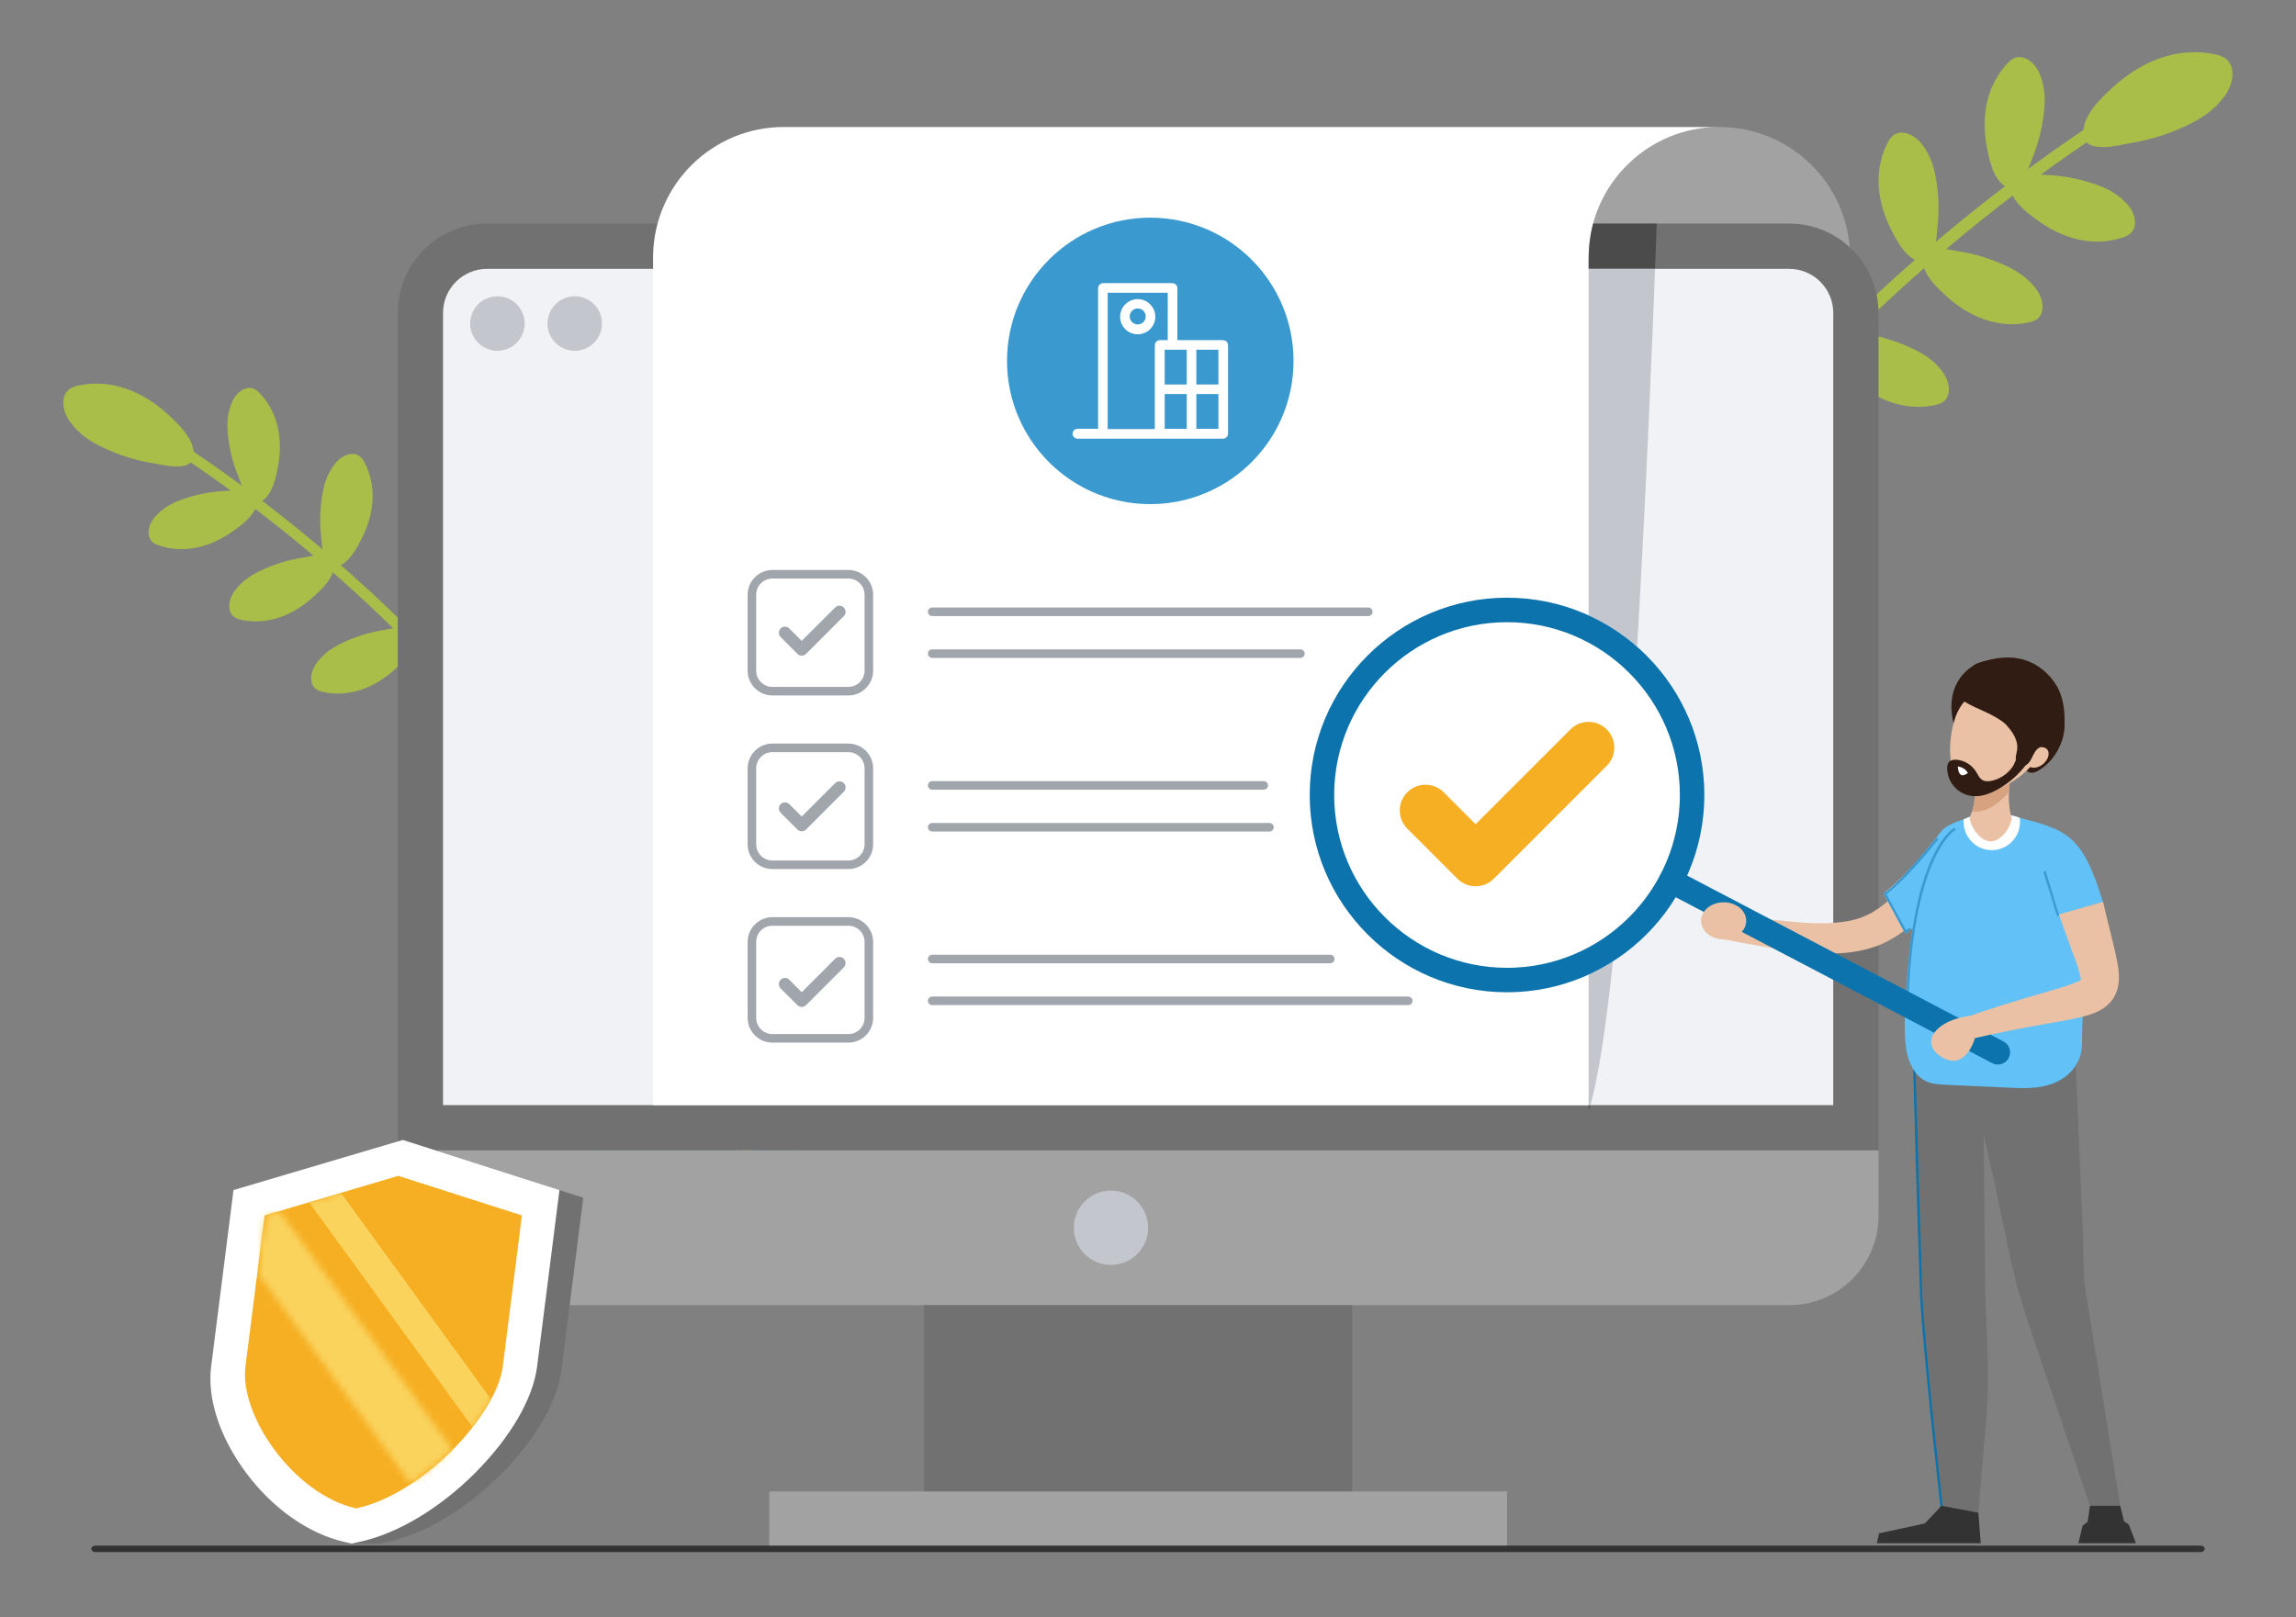 <svg width="352" height="248" viewBox="0 0 352 248" fill="none" xmlns="http://www.w3.org/2000/svg">
<rect x="0" y="0" width="352" height="248" fill="#808080" stroke="none"/>
<path d="M283.641 39.072C283.4 28.209 274.52 19.475 263.598 19.475C252.676 19.475 243.794 28.209 243.553 39.072H283.641Z" fill="#A2A2A2"/>
<path d="M90.41 176.122C89.787 175.434 89.208 174.436 89.756 173.046C90.347 171.55 91.871 170.557 93.1 170.092C95.759 169.085 98.176 169.177 100.427 169.498C103.535 169.941 106.452 170.8 109.129 172.056C110.259 172.586 115.741 174.331 114.069 177.13C112.475 179.799 107.986 180.413 106.287 180.702C103.216 181.226 100.322 181.143 97.733 180.476C94.861 179.736 92.36 178.276 90.41 176.122Z" fill="#3A99CE"/>
<path d="M86.474 159.509C85.939 158.922 85.438 158.07 85.897 156.895C86.391 155.629 87.686 154.795 88.733 154.408C90.996 153.568 93.055 153.661 94.977 153.945C97.63 154.34 100.122 155.084 102.412 156.165C103.38 156.622 108.062 158.134 106.653 160.499C105.31 162.752 101.484 163.246 100.036 163.483C97.423 163.908 94.955 163.823 92.741 163.242C90.29 162.599 88.148 161.346 86.474 159.509Z" fill="#3A99CE"/>
<path d="M124.072 148.783C124.243 148.007 124.252 147.021 123.267 146.233C122.206 145.384 120.67 145.306 119.57 145.491C117.19 145.892 115.45 146.999 113.929 148.206C111.824 149.871 110.038 151.762 108.592 153.84C107.982 154.719 104.677 158.367 107.079 159.712C109.366 160.995 112.929 159.515 114.301 158.997C116.779 158.062 118.874 156.756 120.502 155.147C122.305 153.366 123.537 151.212 124.072 148.783Z" fill="#3A99CE"/>
<path d="M134.347 164.105C134.554 163.205 134.581 162.064 133.478 161.168C132.293 160.202 130.558 160.139 129.31 160.37C126.613 160.871 124.63 162.183 122.887 163.602C120.483 165.561 118.432 167.773 116.765 170.202C116.059 171.226 112.265 175.497 114.957 177.015C117.524 178.461 121.576 176.692 123.136 176.071C125.951 174.949 128.343 173.404 130.21 171.52C132.279 169.433 133.705 166.921 134.347 164.105Z" fill="#3A99CE"/>
<path d="M120.11 192.828C119.765 192.828 119.446 192.607 119.339 192.259C103.421 141.028 68.244 95.267 22.824 66.717C22.445 66.478 22.333 65.98 22.569 65.602C22.807 65.225 23.306 65.111 23.683 65.349C35.063 72.504 45.936 80.797 55.998 90.004C65.959 99.117 75.204 109.195 83.478 119.958C91.752 130.719 99.116 142.247 105.363 154.215C111.673 166.305 116.893 178.943 120.882 191.78C121.013 192.205 120.775 192.661 120.349 192.792C120.269 192.816 120.188 192.828 120.11 192.828Z" fill="#A9BE49"/>
<path d="M11.806 59.166C11.003 59.353 10.078 59.779 9.786 61.023C9.47 62.363 10.093 63.797 10.764 64.717C12.215 66.707 14.037 67.802 15.853 68.656C18.359 69.837 20.932 70.633 23.528 71.034C24.626 71.202 29.527 72.606 29.7 69.827C29.865 67.177 26.872 64.585 25.767 63.566C23.772 61.721 21.603 60.387 19.364 59.613C16.887 58.757 14.317 58.584 11.806 59.166Z" fill="#A9BE49"/>
<path d="M39.72 60.19C39.255 59.718 38.578 59.263 37.608 59.582C36.563 59.925 35.853 60.95 35.51 61.794C34.768 63.619 34.789 65.323 34.972 66.924C35.223 69.134 35.765 71.229 36.586 73.176C36.931 73.998 38.041 77.941 40.002 76.899C41.874 75.906 42.375 72.774 42.604 71.591C43.02 69.455 43.013 67.413 42.596 65.556C42.136 63.5 41.173 61.667 39.72 60.19Z" fill="#A9BE49"/>
<path d="M24.221 83.586C23.598 83.365 22.897 82.941 22.781 81.926C22.652 80.836 23.282 79.758 23.902 79.091C25.243 77.65 26.801 76.952 28.329 76.443C30.439 75.74 32.568 75.351 34.678 75.275C35.569 75.244 39.614 74.589 39.494 76.806C39.38 78.921 36.752 80.695 35.776 81.401C34.011 82.676 32.157 83.53 30.298 83.936C28.239 84.384 26.173 84.282 24.221 83.586Z" fill="#A9BE49"/>
<path d="M36.836 95.006C36.191 94.858 35.446 94.517 35.212 93.527C34.959 92.458 35.458 91.315 35.998 90.58C37.164 88.993 38.629 88.119 40.089 87.438C42.104 86.496 44.173 85.861 46.261 85.542C47.142 85.408 51.081 84.289 51.22 86.506C51.354 88.618 48.947 90.687 48.059 91.502C46.455 92.972 44.713 94.035 42.912 94.653C40.919 95.337 38.853 95.476 36.836 95.009V95.006Z" fill="#A9BE49"/>
<path d="M49.394 106.078C48.749 105.93 48.007 105.589 47.771 104.596C47.518 103.528 48.019 102.384 48.557 101.649C49.722 100.062 51.187 99.189 52.648 98.507C54.663 97.566 56.731 96.93 58.819 96.612C59.7 96.478 63.642 95.358 63.781 97.575C63.912 99.688 61.506 101.756 60.617 102.571C59.014 104.041 57.271 105.105 55.473 105.723C53.477 106.407 51.414 106.543 49.394 106.078Z" fill="#A9BE49"/>
<path d="M55.799 70.766C55.48 70.185 54.952 69.562 53.932 69.606C52.835 69.652 51.871 70.445 51.311 71.163C50.102 72.716 49.659 74.363 49.398 75.955C49.041 78.15 48.992 80.313 49.252 82.409C49.362 83.294 49.357 87.39 51.528 86.92C53.596 86.473 54.932 83.596 55.475 82.521C56.453 80.579 57.003 78.612 57.108 76.712C57.225 74.607 56.796 72.582 55.799 70.766Z" fill="#A9BE49"/>
<path d="M254.415 123.211C255.029 122.539 255.601 121.566 255.075 120.223C254.51 118.775 253.028 117.821 251.831 117.375C249.244 116.414 246.886 116.521 244.686 116.847C241.651 117.298 238.799 118.149 236.178 119.386C235.071 119.909 229.712 121.639 231.326 124.345C232.861 126.925 237.239 127.492 238.897 127.762C241.887 128.249 244.71 128.149 247.244 127.484C250.05 126.747 252.5 125.314 254.415 123.211Z" fill="#3A99CE"/>
<path d="M249.915 142.222C250.628 141.434 251.29 140.292 250.662 138.703C249.988 136.99 248.243 135.854 246.836 135.321C243.792 134.167 241.03 134.274 238.453 134.642C234.897 135.148 231.559 136.131 228.495 137.569C227.202 138.175 220.931 140.173 222.842 143.376C224.664 146.427 229.804 147.131 231.748 147.462C235.26 148.06 238.572 147.965 241.536 147.201C244.821 146.357 247.683 144.685 249.915 142.222Z" fill="#3A99CE"/>
<path d="M211.395 110.938C211.2 110.05 211.19 108.923 212.317 108.018C213.529 107.045 215.288 106.957 216.546 107.169C219.27 107.629 221.26 108.897 223.003 110.276C225.409 112.182 227.454 114.343 229.108 116.723C229.807 117.728 233.589 121.902 230.841 123.442C228.223 124.909 224.146 123.218 222.574 122.624C219.739 121.554 217.342 120.059 215.478 118.22C213.414 116.18 212.008 113.715 211.395 110.938Z" fill="#3A99CE"/>
<path d="M199.637 128.471C199.401 127.442 199.372 126.138 200.63 125.111C201.986 124.006 203.974 123.933 205.4 124.198C208.486 124.772 210.756 126.271 212.749 127.895C215.502 130.136 217.85 132.669 219.758 135.446C220.564 136.619 224.908 141.508 221.824 143.243C218.887 144.898 214.251 142.876 212.467 142.162C209.243 140.878 206.507 139.111 204.371 136.955C202.005 134.565 200.372 131.691 199.637 128.469V128.471Z" fill="#3A99CE"/>
<path d="M215.927 161.337C216.321 161.337 216.689 161.084 216.81 160.687C235.023 102.063 275.276 49.703 327.25 17.03C327.683 16.757 327.812 16.188 327.542 15.755C327.269 15.322 326.697 15.193 326.267 15.465C313.245 23.652 300.804 33.142 289.289 43.677C277.892 54.108 267.311 65.638 257.845 77.954C248.376 90.27 239.951 103.458 232.804 117.154C225.583 130.988 219.606 145.451 215.044 160.14C214.893 160.627 215.165 161.145 215.652 161.298C215.744 161.327 215.837 161.34 215.927 161.34" fill="#A9BE49"/>
<path d="M339.858 8.392C340.776 8.606 341.834 9.093 342.17 10.516C342.53 12.049 341.817 13.69 341.051 14.743C339.391 17.021 337.306 18.272 335.23 19.253C332.361 20.606 329.416 21.516 326.445 21.973C325.189 22.168 319.58 23.772 319.382 20.591C319.195 17.559 322.619 14.595 323.884 13.424C326.167 11.314 328.647 9.789 331.207 8.903C334.045 7.922 336.987 7.725 339.858 8.392Z" fill="#A9BE49"/>
<path d="M307.918 9.564C308.448 9.024 309.225 8.503 310.334 8.868C311.529 9.26 312.342 10.435 312.736 11.399C313.586 13.487 313.559 15.438 313.352 17.269C313.062 19.797 312.444 22.194 311.505 24.421C311.108 25.36 309.84 29.874 307.594 28.682C305.455 27.546 304.881 23.961 304.618 22.608C304.143 20.165 304.151 17.828 304.625 15.704C305.153 13.351 306.256 11.253 307.918 9.564Z" fill="#A9BE49"/>
<path d="M325.654 36.334C326.367 36.078 327.168 35.594 327.304 34.435C327.45 33.187 326.73 31.953 326.019 31.192C324.484 29.542 322.705 28.743 320.955 28.162C318.538 27.359 316.105 26.911 313.688 26.823C312.669 26.787 308.042 26.037 308.179 28.576C308.308 30.994 311.316 33.024 312.435 33.834C314.45 35.295 316.572 36.27 318.699 36.735C321.057 37.249 323.423 37.132 325.654 36.336V36.334Z" fill="#A9BE49"/>
<path d="M311.218 49.402C311.958 49.232 312.808 48.843 313.078 47.709C313.367 46.484 312.793 45.178 312.177 44.338C310.844 42.523 309.167 41.523 307.498 40.741C305.191 39.663 302.823 38.936 300.435 38.571C299.425 38.417 294.916 37.137 294.758 39.673C294.607 42.092 297.359 44.457 298.377 45.389C300.212 47.073 302.205 48.29 304.266 48.996C306.546 49.779 308.909 49.935 311.218 49.402Z" fill="#A9BE49"/>
<path d="M296.847 62.073C297.587 61.903 298.436 61.514 298.707 60.38C298.996 59.155 298.422 57.849 297.806 57.009C296.473 55.194 294.796 54.193 293.126 53.412C290.819 52.334 288.452 51.606 286.064 51.242C285.054 51.088 280.545 49.808 280.387 52.344C280.236 54.76 282.988 57.128 284.006 58.06C285.84 59.744 287.833 60.959 289.895 61.667C292.175 62.45 294.538 62.606 296.847 62.076V62.073Z" fill="#A9BE49"/>
<path d="M289.516 21.667C289.881 21.003 290.487 20.29 291.653 20.338C292.908 20.392 294.013 21.3 294.653 22.122C296.038 23.901 296.544 25.785 296.841 27.605C297.252 30.116 297.308 32.594 297.009 34.991C296.885 36.003 296.89 40.69 294.405 40.155C292.037 39.644 290.509 36.351 289.888 35.12C288.769 32.895 288.139 30.647 288.02 28.474C287.886 26.067 288.377 23.748 289.516 21.669V21.667Z" fill="#A9BE49"/>
<path d="M287.997 47.981C287.997 40.415 281.865 34.282 274.299 34.282H74.677C67.111 34.282 60.978 40.415 60.978 47.981V176.394H287.997V47.981Z" fill="#717171"/>
<path d="M67.922 169.454V47.981C67.922 44.255 70.952 41.226 74.677 41.226H274.299C278.025 41.226 281.057 44.255 281.057 47.981V169.454H67.922Z" fill="#F0F2F5"/>
<path d="M60.978 176.395V186.438C60.978 194.004 67.111 200.136 74.677 200.136H274.299C281.865 200.136 287.997 194.004 287.997 186.438V176.395H60.978Z" fill="#A2A2A2"/>
<path d="M207.316 230.4H141.656V200.137H207.316V230.4Z" fill="#717171"/>
<path d="M231.043 228.701H117.934V237.345H231.043V228.701Z" fill="#A2A2A2"/>
<path d="M337.369 238H14.631C14.283 238 14 237.777 14 237.501C14 237.224 14.283 237 14.631 237H337.369C337.717 237 338 237.223 338 237.501C338 237.779 337.717 238 337.369 238Z" fill="#333333"/>
<path d="M263.598 19.475H120.169C109.245 19.475 100.365 28.209 100.124 39.072H100.119V169.454H243.553V39.072C243.794 28.209 252.674 19.475 263.598 19.475Z" fill="white"/>
<path d="M253.99 34.281H244.238C244.238 34.281 244.241 34.279 244.241 34.276H253.99V34.281Z" fill="#0C73AC"/>
<path opacity="0.6" d="M243.553 170.299V169.454H243.816C243.728 169.751 243.64 170.036 243.553 170.299ZM253.74 41.226H243.553V39.88C243.584 38.473 243.721 36.205 244.239 34.285H253.99C253.985 34.395 253.903 36.921 253.74 41.226Z" fill="#333333"/>
<path d="M243.816 169.454H243.553V149.446C244.847 148.857 246.091 148.178 247.281 147.416C246.235 157.25 245.076 165.11 243.816 169.452M250.985 99.176C248.768 97.229 246.269 95.601 243.553 94.362V41.226H253.74C253.319 52.371 252.382 75.419 250.985 99.176Z" fill="#C3C7CD"/>
<path d="M243.552 41.225C243.552 41.225 243.535 40.697 243.552 39.879V41.225Z" fill="#3A99CE"/>
<path d="M80.437 49.609C80.437 51.916 78.566 53.788 76.258 53.788C73.951 53.788 72.08 51.916 72.08 49.609C72.08 47.302 73.951 45.431 76.258 45.431C78.566 45.431 80.437 47.302 80.437 49.609Z" fill="#C3C7CD"/>
<path d="M92.292 49.609C92.292 51.916 90.421 53.788 88.114 53.788C85.807 53.788 83.936 51.916 83.936 49.609C83.936 47.302 85.805 45.431 88.114 45.431C90.423 45.431 92.292 47.302 92.292 49.609Z" fill="#C3C7CD"/>
<path d="M315.951 108.182C315.732 107.625 315.474 107.097 315.189 106.61C314.966 106.228 314.72 105.86 314.452 105.51C312.749 103.29 310.167 101.765 307.4 101.346C305.94 101.125 304.402 101.212 303.058 101.821C301.401 102.57 300.145 104.086 299.568 105.809C299.162 107.028 299.079 108.34 299.262 109.61C299.332 110.109 299.379 110.793 299.727 111.178C300.101 111.591 300.496 111.99 300.982 112.27C301.394 112.506 301.888 112.686 302.36 112.725C302.902 112.772 303.457 112.662 304.007 112.708C305.136 112.803 306.244 113.144 307.229 113.711C308.629 114.514 309.729 115.77 310.269 117.298C310.386 117.631 310.485 117.989 310.748 118.228C311.011 118.469 311.403 118.532 311.753 118.469C312.104 118.405 312.425 118.23 312.727 118.035C314.143 117.12 315.253 115.748 315.881 114.181C316.268 113.217 316.472 112.185 316.496 111.148C316.511 110.623 316.477 110.097 316.399 109.579C316.326 109.102 316.129 108.627 315.951 108.177V108.182Z" fill="#301C12"/>
<path d="M293.463 162.33L293.675 178.477C294.042 188.834 294.466 201.411 295.578 211.714L297.651 230.891L303.302 231.947L304.441 218.494C304.762 214.681 304.849 210.848 304.701 207.022L304.365 198.398L304.11 173.992C304.11 173.992 306.534 184.711 307.908 191.491C308.707 195.419 309.746 199.293 311.028 203.09L320.417 230.891H325.048L319.989 199.403C319.334 196.366 319.39 192.358 319.349 189.133L318.185 162.33H293.463Z" fill="#717171"/>
<path d="M297.648 231.07C297.56 231.07 297.482 231.001 297.472 230.911C297.446 230.675 294.781 207.209 294.355 198.557L293.309 164.208C293.309 164.11 293.384 164.028 293.481 164.025C293.586 164.015 293.661 164.098 293.666 164.196L294.71 198.543C295.136 207.179 297.798 230.634 297.825 230.87C297.837 230.97 297.767 231.057 297.67 231.067H297.648V231.07Z" fill="#0C73AC"/>
<path d="M300.563 133.67C297.268 137.592 294.126 141.8 289.439 144.297C286.231 145.991 282.362 146.363 278.858 146.166C273.923 145.891 269.082 144.937 264.293 144.039L264.967 140.104C268.119 140.569 271.272 141.024 274.382 141.311C277.347 141.576 280.459 141.764 283.321 141.231C286.129 140.734 288.283 139.364 290.293 137.337C292.405 135.2 294.289 132.662 296.136 130.214L300.563 133.672" fill="#EAC1A4"/>
<path d="M302.12 130.887C300.057 133.968 297.986 137.064 295.562 139.955C294.827 140.819 293.963 141.76 293.038 142.488C292.749 142.731 292.411 142.938 292.087 143.143L288.768 136.991C288.814 136.961 288.845 136.971 288.894 136.937C289.123 136.798 289.335 136.638 289.549 136.467C292.537 133.854 295.027 130.661 297.592 127.565L302.12 130.887Z" fill="#62C1F7"/>
<path d="M303.3 231.948L297.649 230.892L295.104 233.603L288.073 235.121L287.742 236.642H303.665L303.3 231.948Z" fill="#333333"/>
<path d="M292.047 155.685C292.074 154.97 292.111 154.257 292.145 153.541C292.266 151.062 292.463 148.592 292.736 146.134C293.235 141.554 293.897 136.794 295.44 132.481C296.116 130.634 296.437 128.629 297.829 127.235C298.479 126.597 299.633 126.12 300.577 125.782C300.711 125.733 300.937 125.67 301.066 125.621C301.545 125.436 302.018 125.225 302.516 125.083C304.291 124.582 306.23 124.558 308.075 124.954C308.603 125.069 309.124 125.217 309.63 125.4C310.542 125.728 311.409 126.166 312.187 126.704C313.643 127.729 314.889 129.126 315.869 130.741C319.04 136.251 319.408 143.946 319.376 150.896C319.359 153.454 319.306 156.016 319.211 158.579C319.169 159.693 319.276 160.796 318.926 161.884C318.614 162.859 318.062 163.748 317.385 164.436C316.298 165.551 314.923 166.181 313.548 166.507C311.674 166.953 309.761 166.867 307.87 166.777C305.49 166.668 303.11 166.558 300.725 166.446C299.864 166.408 299.002 166.366 298.143 166.327C297.077 166.279 295.975 166.218 294.999 165.653C293.471 164.777 292.524 162.803 292.232 160.857C292.225 160.808 292.22 160.762 292.213 160.713C291.982 159.031 291.986 157.36 292.047 155.685Z" fill="#62C1F7"/>
<path d="M301.041 126.008C301.041 128.415 302.976 130.364 305.363 130.364C307.75 130.364 309.687 128.412 309.687 126.008C309.687 125.801 309.675 125.597 309.646 125.4C309.135 125.217 308.612 125.066 308.079 124.954C306.232 124.558 304.292 124.582 302.516 125.083C302.014 125.225 301.525 125.402 301.058 125.621C301.046 125.748 301.041 125.879 301.041 126.008Z" fill="white"/>
<path d="M308.269 124.951C307.991 123.749 307.94 122.512 307.984 121.427C308.062 119.587 308.417 118.19 308.417 118.19L302.375 119.889C303.051 121.719 302.657 123.486 302.345 124.411C302.204 124.832 302.08 125.077 302.08 125.077L308.269 124.948" fill="#EAC1A4"/>
<path d="M301.994 125.482C301.994 126.446 303.432 129.014 305.206 129.014C306.981 129.014 308.416 126.446 308.416 125.482C308.416 125.298 308.365 125.12 308.268 124.954C306.211 124.558 304.055 124.582 302.079 125.083C302.023 125.212 301.994 125.346 301.994 125.482Z" fill="#EAC1A4"/>
<path d="M302.908 124.457C302.716 124.457 302.529 124.442 302.344 124.411C302.531 123.858 302.745 123.004 302.745 122.016C302.745 121.352 302.646 120.624 302.373 119.889L308.415 118.19C308.415 118.19 308.06 119.585 307.982 121.427C306.483 123.206 304.658 124.457 302.908 124.457Z" fill="#D6A27F"/>
<path d="M299.819 109.885C298.461 113.674 298.388 119.916 302.077 121.238C305.766 122.559 311.818 118.461 313.176 114.672C314.534 110.883 312.646 106.738 308.957 105.417C305.267 104.096 301.176 106.096 299.819 109.885Z" fill="#EAC1A4"/>
<path d="M311.538 115.13C310.738 115.809 310.467 116.811 310.94 117.366C311.409 117.921 312.441 117.821 313.244 117.14C314.045 116.461 314.315 115.458 313.843 114.903C313.373 114.349 312.341 114.448 311.538 115.13Z" fill="#EAC1A4"/>
<path d="M310.299 101.164C312.38 101.777 314.161 103.257 315.276 105.111C316.388 106.965 316.612 109.255 316.497 111.412C316.456 112.227 316.351 112.808 316.079 113.636C315.738 114.663 314.149 114.724 313.073 114.573C311.309 114.329 309.79 113.178 308.644 111.825C307.496 110.47 306.646 108.898 305.636 107.44C305.05 106.591 304.407 105.778 303.748 104.985C303.417 104.585 303.084 104.191 302.748 103.799C302.495 103.503 302.191 103.198 302.195 102.782C302.21 101.906 303.342 101.643 304.001 101.441C304.96 101.149 305.948 100.935 306.951 100.855C308.075 100.765 309.216 100.845 310.299 101.164Z" fill="#301C12"/>
<path d="M309.646 125.398C316.782 127.292 319.244 127.907 322.413 138.34L315.674 140.216L309.646 125.398Z" fill="#62C1F7"/>
<path d="M315.5 140.487C315.424 140.487 315.354 140.438 315.329 140.36L314.086 136.309L315.609 140.056L315.67 140.256C315.699 140.351 315.646 140.451 315.553 140.477L315.5 140.485" fill="#3A99CE"/>
<path d="M315.609 140.055L314.085 136.307L313.319 133.815C313.289 133.72 313.343 133.62 313.438 133.591C313.455 133.586 313.472 133.584 313.489 133.584C313.564 133.584 313.635 133.633 313.659 133.711L315.609 140.055Z" fill="#3A99CE"/>
<path d="M292.664 146.807C292.74 146.05 292.82 145.325 292.907 144.624C292.849 145.13 292.791 145.634 292.737 146.135C292.713 146.359 292.688 146.583 292.664 146.809" fill="#EBF8FF"/>
<path d="M292.448 152.637H292.438C292.341 152.633 292.263 152.55 292.268 152.453C292.358 150.416 292.494 148.537 292.664 146.807C292.689 146.583 292.713 146.356 292.737 146.133C292.791 145.631 292.849 145.128 292.908 144.621C294.752 129.864 299.301 127.136 299.522 127.012C299.549 126.998 299.581 126.99 299.61 126.99C299.671 126.99 299.732 127.024 299.766 127.083C299.814 127.168 299.783 127.277 299.697 127.326C299.62 127.37 293.57 131.081 292.626 152.47C292.621 152.564 292.543 152.64 292.448 152.64" fill="#3A99CE"/>
<path d="M325.047 230.892H320.416L320.06 233.347L319.277 233.953L318.637 236.642H327.468L326.363 233.766L325.633 233.259L325.047 230.892Z" fill="#333333"/>
<path d="M292.193 143.077C292.297 143.009 292.404 142.944 292.511 142.873L292.263 143.048C292.241 143.063 292.217 143.075 292.193 143.077ZM289.392 138.188L288.834 137.164C288.82 137.135 288.812 137.103 288.812 137.074L289.409 138.176C289.409 138.176 289.399 138.186 289.392 138.188ZM288.861 136.957C288.861 136.957 288.873 136.942 288.883 136.938C290.234 135.889 291.708 134.421 293.013 133.01C291.915 134.229 290.774 135.4 289.55 136.47C289.336 136.641 289.124 136.801 288.895 136.94C288.883 136.95 288.871 136.955 288.861 136.959" fill="#EBF8FF"/>
<path d="M291.858 142.719L289.391 138.19C289.391 138.19 289.403 138.18 289.408 138.178L291.858 142.721" fill="#BB5939"/>
<path d="M292.161 143.079L292.122 143.074C292.071 143.062 292.03 143.03 292.005 142.986L291.859 142.719L289.409 138.175L288.812 137.073C288.815 137.032 288.83 136.99 288.861 136.956C288.871 136.951 288.883 136.946 288.895 136.937C289.124 136.798 289.336 136.637 289.55 136.467C290.774 135.396 291.915 134.226 293.013 133.006C295.113 130.729 296.78 128.59 296.807 128.555C296.831 128.521 296.868 128.499 296.904 128.492C296.7 128.865 296.529 129.259 296.378 129.663C295.008 131.344 291.903 135.009 289.219 137.124L292.222 142.641L292.66 142.332C292.692 142.31 292.728 142.3 292.762 142.3C292.818 142.3 292.874 142.327 292.908 142.376C292.964 142.456 292.947 142.568 292.867 142.624L292.511 142.874C292.404 142.945 292.297 143.011 292.193 143.079C292.183 143.079 292.171 143.081 292.161 143.081" fill="#3A99CE"/>
<path d="M296.379 129.663C296.53 129.259 296.7 128.865 296.905 128.492C296.919 128.49 296.934 128.487 296.948 128.487C296.985 128.487 297.024 128.499 297.058 128.524C297.136 128.585 297.148 128.697 297.09 128.774C297.077 128.789 296.817 129.122 296.379 129.663Z" fill="#3A99CE"/>
<path d="M311.497 116.215C311.477 116.256 311.458 116.295 311.436 116.336C311.249 116.699 311.015 117.054 310.672 117.278C310.331 117.502 309.861 117.568 309.516 117.351C309.139 117.113 309.01 116.619 309.037 116.176C309.063 115.733 309.214 115.304 309.258 114.862C309.333 114.105 309.097 113.341 308.723 112.679C308.421 112.148 308.036 111.671 307.635 111.214C307.272 110.802 306.776 110.484 306.311 110.189C305.703 109.805 305.058 109.483 304.405 109.179C303.264 108.649 302.091 108.172 301.028 107.498C300.636 107.249 300.251 106.965 299.998 106.575C299.748 106.186 299.645 105.67 299.847 105.251C300.093 104.733 300.711 104.507 301.278 104.434C302.751 104.244 304.242 104.745 305.498 105.536C306.754 106.327 307.808 107.393 308.852 108.449C309.925 109.534 310.996 110.622 312.069 111.708C312.526 112.17 313.127 112.632 313.47 113.187C313.77 113.672 313.407 114.007 313.071 114.329C313.006 114.389 312.955 114.472 312.884 114.526C312.791 114.596 312.667 114.628 312.568 114.689C312.341 114.83 312.156 115.032 312.008 115.251C311.803 115.553 311.66 115.888 311.497 116.215Z" fill="#301C12"/>
<path d="M305.182 119.754C304.773 119.822 304.335 119.834 303.97 119.637C303.466 119.367 303.237 118.785 302.933 118.303C302.31 117.313 301.22 116.631 300.057 116.505C299.604 116.456 299.093 116.51 298.791 116.85C298.558 117.118 298.509 117.503 298.519 117.858C298.541 118.909 298.962 119.948 299.682 120.717C300.4 121.486 301.407 121.978 302.456 122.073C303.717 122.185 304.965 121.739 306.082 121.146C307.922 120.167 309.533 118.761 310.75 117.069C310.874 116.897 311 116.702 310.991 116.485C310.971 116.147 310.599 115.918 310.261 115.928C309.952 115.938 309.443 116.115 309.219 116.349C308.949 116.631 308.837 117.13 308.623 117.461C308.129 118.218 307.438 118.843 306.637 119.257C306.182 119.493 305.69 119.664 305.182 119.746V119.754Z" fill="#301C12"/>
<path d="M300.852 117.728C300.633 117.623 300.397 117.565 300.158 117.519C300.187 118.222 300.411 119.482 301.696 118.531C301.506 118.185 301.207 117.898 300.852 117.728Z" fill="white"/>
<path d="M259.416 121.903C259.416 137.575 246.713 150.278 231.041 150.278C215.369 150.278 202.668 137.575 202.668 121.903C202.668 106.23 215.371 93.527 231.041 93.527C246.71 93.527 259.416 106.23 259.416 121.903Z" fill="white"/>
<path d="M231.042 95.406C216.431 95.406 204.543 107.294 204.543 121.905C204.543 136.516 216.431 148.404 231.042 148.404C245.653 148.404 257.541 136.516 257.541 121.905C257.541 107.294 245.656 95.406 231.042 95.406ZM231.042 152.154C214.362 152.154 200.793 138.585 200.793 121.903C200.793 105.221 214.362 91.651 231.042 91.651C247.722 91.651 261.294 105.221 261.294 121.903C261.294 138.585 247.724 152.154 231.042 152.154Z" fill="#0C73AC"/>
<path d="M306.288 163.236C305.996 163.236 305.696 163.165 305.419 163.019L255.305 136.744C254.387 136.263 254.035 135.129 254.516 134.211C254.996 133.294 256.13 132.938 257.047 133.42L307.161 159.698C308.079 160.18 308.434 161.314 307.952 162.231C307.617 162.871 306.964 163.236 306.288 163.236Z" fill="#0C73AC"/>
<path d="M322.423 138.286C323.048 141.106 323.776 143.712 324.421 146.606C324.844 148.687 325.265 150.901 324.08 152.938C322.858 154.938 320.727 155.561 318.685 156.046C317.191 156.382 315.791 156.618 314.392 156.868C310.226 157.593 306.108 158.389 301.995 159.363L301.039 156.099C305.076 154.676 309.199 153.408 313.311 152.227C314.991 151.729 316.594 151.305 318.137 150.694C318.522 150.534 319.018 150.317 319.24 150.084C319.286 150.023 319.213 150.047 319.142 150.137C319.067 150.222 319.045 150.3 319.033 150.237C318.67 148.217 317.804 146.319 317.101 144.284C316.611 142.946 316.122 141.583 315.653 140.215L322.423 138.283V138.286Z" fill="#EAC1A4"/>
<path d="M301.947 155.78C296.712 156.425 294.13 159.998 297.758 162.137C301.389 164.276 302.769 159.212 302.769 159.212L301.947 155.78Z" fill="#EAC1A4"/>
<path d="M267.714 141.197C267.714 142.765 266.164 144.037 264.254 144.037C262.344 144.037 260.791 142.767 260.791 141.197C260.791 139.628 262.341 138.357 264.254 138.357C266.167 138.357 267.714 139.628 267.714 141.197Z" fill="#EAC1A4"/>
<path d="M226.223 135.897C225.215 135.897 224.205 135.513 223.436 134.744L215.751 127.061C214.213 125.52 214.213 123.024 215.751 121.486C217.292 119.945 219.788 119.945 221.329 121.486L226.223 126.379L240.756 111.849C242.296 110.308 244.793 110.308 246.331 111.849C247.872 113.389 247.872 115.886 246.331 117.424L229.012 134.744C228.243 135.513 227.233 135.897 226.223 135.897Z" fill="#F6AF23"/>
<path d="M118.415 141.95C117.045 141.95 115.931 143.064 115.931 144.435V156.079C115.931 157.449 117.045 158.564 118.415 158.564H130.062C131.433 158.564 132.547 157.449 132.547 156.079V144.435C132.547 143.064 131.433 141.95 130.062 141.95H118.415ZM130.062 159.878H118.415C116.323 159.878 114.619 158.174 114.619 156.079V144.435C114.619 142.339 116.323 140.636 118.415 140.636H130.062C132.155 140.636 133.861 142.339 133.861 144.435V156.079C133.861 158.174 132.155 159.878 130.062 159.878Z" fill="#A1A6AD"/>
<path d="M118.415 115.333C117.045 115.333 115.931 116.447 115.931 117.817V129.462C115.931 130.832 117.045 131.947 118.415 131.947H130.062C131.433 131.947 132.547 130.832 132.547 129.462V117.817C132.547 116.447 131.433 115.333 130.062 115.333H118.415ZM130.062 133.261H118.415C116.323 133.261 114.619 131.557 114.619 129.462V117.817C114.619 115.722 116.323 114.019 118.415 114.019H130.062C132.155 114.019 133.861 115.722 133.861 117.817V129.462C133.861 131.555 132.155 133.261 130.062 133.261Z" fill="#A1A6AD"/>
<path d="M118.415 88.713C117.045 88.713 115.931 89.828 115.931 91.198V102.843C115.931 104.213 117.045 105.327 118.415 105.327H130.062C131.433 105.327 132.547 104.213 132.547 102.843V91.198C132.547 89.828 131.433 88.713 130.062 88.713H118.415ZM130.062 106.642H118.415C116.323 106.642 114.619 104.938 114.619 102.843V91.198C114.619 89.103 116.323 87.399 118.415 87.399H130.062C132.155 87.399 133.861 89.103 133.861 91.198V102.843C133.861 104.938 132.155 106.642 130.062 106.642Z" fill="#A1A6AD"/>
<path d="M209.773 94.469H142.919C142.556 94.469 142.262 94.175 142.262 93.812C142.262 93.45 142.556 93.155 142.919 93.155H209.773C210.136 93.155 210.43 93.45 210.43 93.812C210.43 94.175 210.136 94.469 209.773 94.469Z" fill="#A1A6AD"/>
<path d="M199.377 100.883H142.919C142.556 100.883 142.262 100.589 142.262 100.226C142.262 99.864 142.556 99.569 142.919 99.569H199.377C199.74 99.569 200.032 99.864 200.032 100.226C200.032 100.589 199.74 100.883 199.377 100.883Z" fill="#A1A6AD"/>
<path d="M194.615 127.505H142.919C142.556 127.505 142.262 127.21 142.262 126.847C142.262 126.485 142.556 126.19 142.919 126.19H194.615C194.977 126.19 195.272 126.485 195.272 126.847C195.272 127.21 194.977 127.505 194.615 127.505Z" fill="#A1A6AD"/>
<path d="M193.741 121.087H142.919C142.556 121.087 142.262 120.792 142.262 120.43C142.262 120.067 142.556 119.772 142.919 119.772H193.741C194.104 119.772 194.398 120.067 194.398 120.43C194.398 120.792 194.104 121.087 193.741 121.087Z" fill="#A1A6AD"/>
<path d="M215.896 154.123H142.919C142.556 154.123 142.262 153.828 142.262 153.466C142.262 153.103 142.556 152.809 142.919 152.809H215.896C216.259 152.809 216.553 153.103 216.553 153.466C216.553 153.828 216.259 154.123 215.896 154.123Z" fill="#A1A6AD"/>
<path d="M203.943 147.706H142.919C142.556 147.706 142.262 147.411 142.262 147.049C142.262 146.686 142.556 146.392 142.919 146.392H203.943C204.305 146.392 204.6 146.686 204.6 147.049C204.6 147.411 204.305 147.706 203.943 147.706Z" fill="#A1A6AD"/>
<path d="M122.912 154.402C122.663 154.402 122.425 154.302 122.247 154.127L119.68 151.56C119.312 151.192 119.312 150.599 119.68 150.233C120.047 149.866 120.639 149.866 121.006 150.233L122.912 152.139L128.037 147.014C128.404 146.646 128.998 146.646 129.363 147.014C129.73 147.381 129.73 147.975 129.363 148.34L123.574 154.13C123.398 154.305 123.16 154.405 122.912 154.405V154.402Z" fill="#A1A6AD"/>
<path d="M122.912 127.471C122.663 127.471 122.425 127.371 122.247 127.196L119.68 124.628C119.312 124.261 119.312 123.667 119.68 123.302C120.047 122.937 120.639 122.937 121.006 123.302L122.912 125.207L128.037 120.082C128.404 119.717 128.998 119.717 129.363 120.082C129.73 120.45 129.73 121.044 129.363 121.409L123.574 127.198C123.398 127.373 123.16 127.473 122.912 127.473V127.471Z" fill="#A1A6AD"/>
<path d="M122.912 100.538C122.671 100.538 122.432 100.445 122.247 100.263L119.68 97.695C119.312 97.331 119.312 96.734 119.68 96.369C120.047 96.002 120.639 96.002 121.006 96.369L122.912 98.275L128.037 93.15C128.404 92.782 128.998 92.782 129.363 93.15C129.73 93.517 129.73 94.111 129.363 94.476L123.574 100.265C123.391 100.448 123.15 100.54 122.912 100.54V100.538Z" fill="#A1A6AD"/>
<path d="M198.31 55.338C198.31 65.61 191.257 74.235 181.73 76.634C181.684 76.647 181.638 76.659 181.591 76.671C179.912 77.085 178.158 77.301 176.35 77.301H176.25C175.157 77.296 174.084 77.211 173.035 77.05C172.599 76.985 172.169 76.907 171.74 76.814C170.884 76.632 170.044 76.401 169.227 76.118C164.805 74.605 161.021 71.716 158.38 67.966C158.047 67.494 157.735 67.01 157.441 66.511C155.501 63.238 154.387 59.417 154.387 55.338C154.387 43.209 164.221 33.378 176.35 33.378C188.478 33.378 198.31 43.209 198.31 55.338Z" fill="#3A99CE"/>
<path d="M170.321 193.962C167.177 193.962 164.627 191.412 164.627 188.265C164.627 185.119 167.177 182.568 170.321 182.568C173.466 182.568 176.018 185.119 176.018 188.265C176.018 191.412 173.468 193.962 170.321 193.962Z" fill="#C3C7CD"/>
<path d="M65.927 176.133L40.528 183.655L37.172 210.137C36.562 214.963 38.474 220.771 42.419 226.074C46.415 231.443 51.793 235.222 57.181 236.444L58.257 236.687L59.395 236.444C65.09 235.222 71.427 231.443 76.783 226.074C82.071 220.771 85.454 214.963 86.067 210.137L89.421 183.655L65.927 176.133Z" fill="#717171"/>
<path d="M51.639 233.696L53.919 236.687H58.258L53.887 232.944L51.639 233.696Z" fill="#717171"/>
<path d="M52.817 236.436C47.312 235.19 41.813 231.326 37.732 225.841C33.699 220.419 31.745 214.483 32.37 209.553L35.799 182.484L61.758 174.797L85.77 182.484L82.341 209.553C81.716 214.483 78.258 220.419 72.853 225.841C67.38 231.326 60.901 235.19 55.08 236.436L53.917 236.687L52.817 236.436Z" fill="white"/>
<path d="M61.058 180.302L40.565 186.371C40.565 186.371 38.567 202.133 37.628 209.553C36.688 216.971 44.928 229.109 54.597 231.299C64.823 229.109 76.139 216.971 77.078 209.553C78.017 202.133 80.016 186.371 80.016 186.371L61.058 180.302Z" fill="#F6AF23"/>
<mask id="mask0_1961_3079" style="mask-type:luminance" maskUnits="userSpaceOnUse" x="39" y="185" width="31" height="43">
<mask id="mask1_1961_3079" style="mask-type:luminance" maskUnits="userSpaceOnUse" x="39" y="185" width="31" height="43">
<path d="M63.019 227.554L39.457 195.129C40.07 190.284 40.567 186.368 40.567 186.368L42.808 185.704L69.402 222.302C67.475 224.247 65.301 226.055 63.019 227.554Z" fill="white"/>
</mask>
<g mask="url(#mask1_1961_3079)">
<path d="M61.06 180.3L40.567 186.369C40.567 186.369 38.569 202.131 37.63 209.551C36.691 216.969 44.931 229.107 54.599 231.297C64.825 229.107 76.141 216.969 77.08 209.551C78.019 202.131 80.017 186.369 80.017 186.369L61.06 180.3Z" fill="white"/>
</g>
</mask>
<g mask="url(#mask0_1961_3079)">
<path d="M69.402 185.705H39.457V227.555H69.402V185.705Z" fill="#FAD35D"/>
</g>
<mask id="mask2_1961_3079" style="mask-type:luminance" maskUnits="userSpaceOnUse" x="37" y="180" width="44" height="52">
<path d="M61.058 180.302L40.565 186.371C40.565 186.371 38.567 202.133 37.628 209.553C36.688 216.971 44.928 229.109 54.597 231.299C64.823 229.109 76.139 216.971 77.078 209.553C78.017 202.133 80.016 186.371 80.016 186.371L61.058 180.302Z" fill="white"/>
</mask>
<g mask="url(#mask2_1961_3079)">
<path d="M72.456 218.855L47.383 184.352L52.269 182.906L75.291 214.586C74.536 215.986 73.575 217.429 72.456 218.855Z" fill="#FAD35D"/>
</g>
<path d="M174.423 46.114C173.101 46.114 171.975 47.202 171.975 48.562C171.975 49.923 173.062 51.008 174.423 51.008C175.783 51.008 176.871 49.92 176.871 48.562C176.871 47.205 175.744 46.114 174.423 46.114ZM174.423 49.998C173.608 49.998 172.946 49.339 172.946 48.523C172.946 47.708 173.605 47.046 174.423 47.046C175.24 47.046 175.9 47.706 175.9 48.523C175.9 49.341 175.24 49.998 174.423 49.998Z" fill="white" stroke="white" stroke-width="0.5" stroke-miterlimit="10"/>
<path d="M187.554 52.405H180.251V44.17C180.251 43.898 180.017 43.664 179.744 43.664H169.102C168.83 43.664 168.599 43.898 168.599 44.17V65.999H165.18C164.907 65.999 164.676 66.233 164.676 66.505C164.676 66.778 164.909 67.012 165.18 67.012H187.515C187.787 67.012 188.021 66.778 188.021 66.505V52.909C188.021 52.637 187.787 52.403 187.554 52.403V52.405ZM187.047 59.205H183.163V53.379H187.047V59.205ZM182.192 59.205H178.309V53.379H182.192V59.205ZM169.57 44.638H179.28V52.405H177.802C177.53 52.405 177.296 52.639 177.296 52.912V66.041H169.567V44.638H169.57ZM178.309 66.002V60.176H182.192V66.002H178.309ZM183.163 66.002V60.176H187.047V66.002H183.163Z" fill="white" stroke="white" stroke-width="0.5" stroke-miterlimit="10"/>
</svg>
